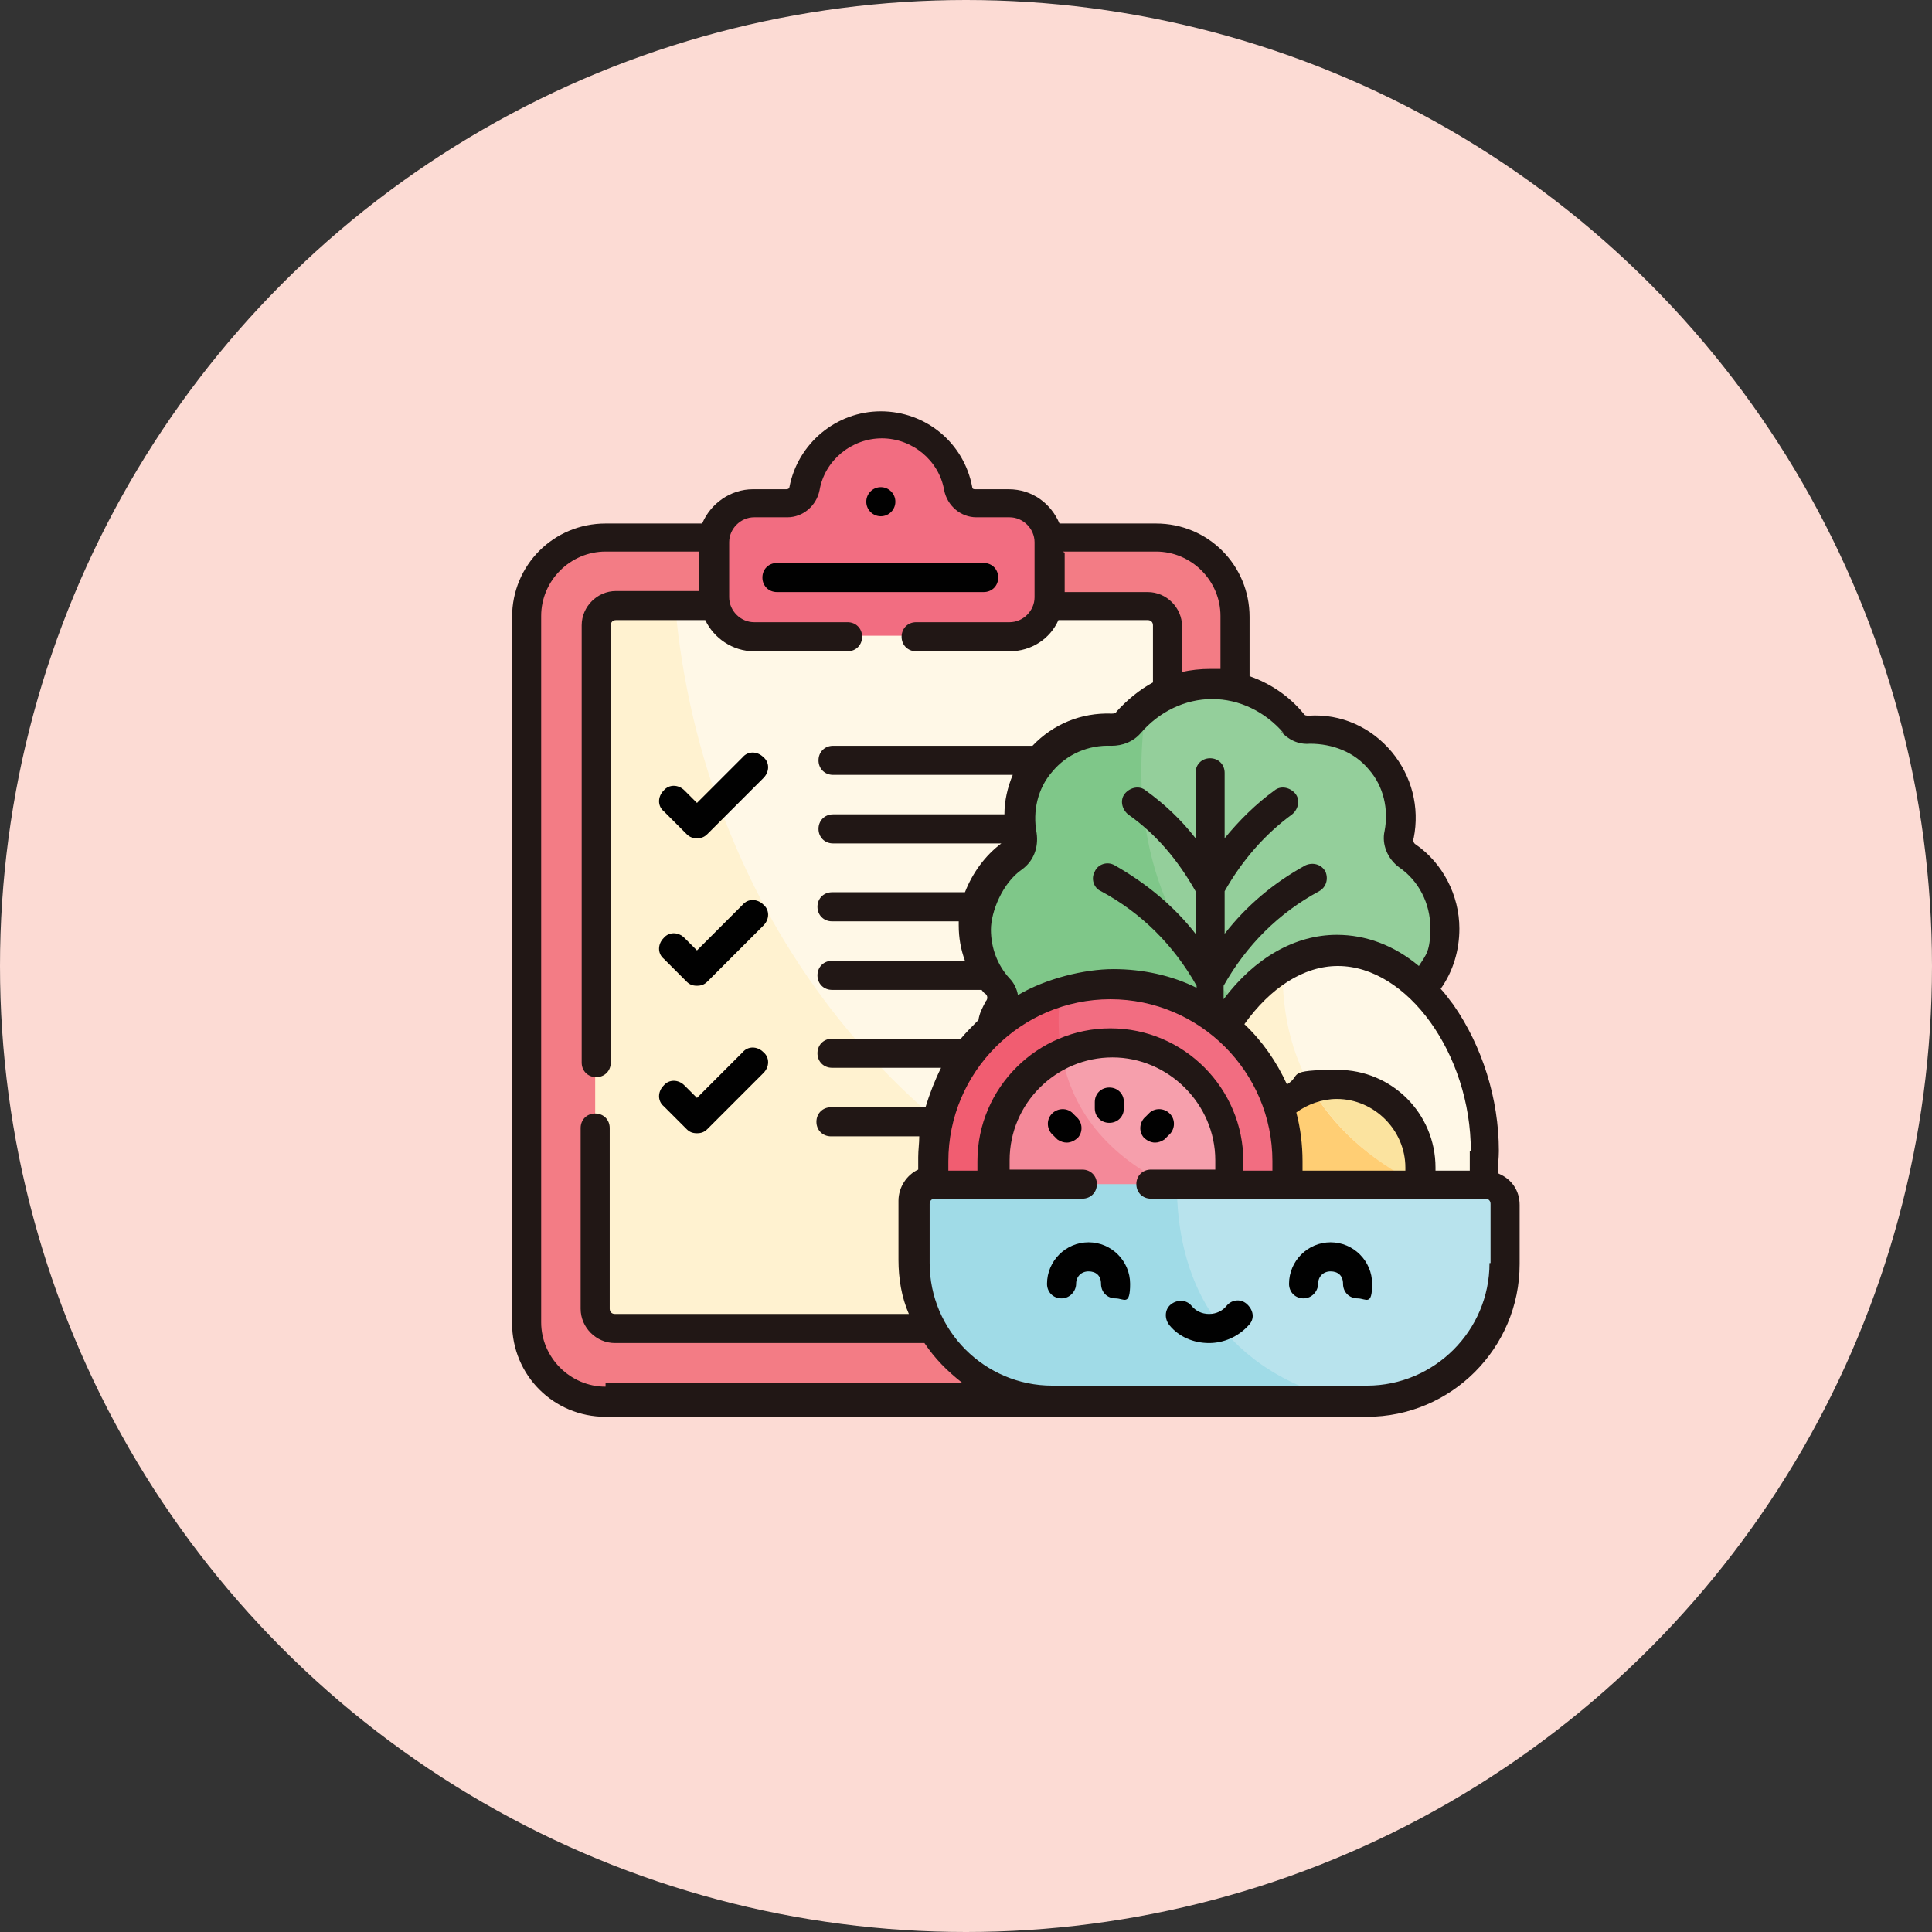 <?xml version="1.0" encoding="UTF-8"?>
<svg xmlns="http://www.w3.org/2000/svg" version="1.1" viewBox="0 0 186 186">
  <rect x="0" y="0" width="186" height="186" fill="#333333" stroke="none"/>
  <defs>
    <style>
      .cls-1 {
        fill: #7fc789;
      }

      .cls-2 {
        fill: #f48999;
      }

      .cls-3 {
        fill: #b8e3ed;
      }

      .cls-4 {
        fill: #ffce74;
      }

      .cls-5 {
        fill: #fff8e7;
      }

      .cls-6 {
        fill: #a0dbe7;
      }

      .cls-7 {
        fill: #fcdbd4;
      }

      .cls-8 {
        fill: #f15d71;
      }

      .cls-9 {
        fill: #211715;
      }

      .cls-10 {
        fill: #f26d81;
      }

      .cls-11 {
        fill: #94cf9b;
      }

      .cls-12 {
        fill: #fff2d0;
      }

      .cls-13 {
        fill: #010101;
      }

      .cls-14 {
        fill: #fbe39f;
      }

      .cls-15 {
        fill: #f37c85;
      }

      .cls-16 {
        fill: #f69fac;
      }
    </style>
  </defs>
  <!-- Generator: Adobe Illustrator 28.7.1, SVG Export Plug-In . SVG Version: 1.2.0 Build 142)  -->
  <g>
    <g id="Layer_1">
      <circle class="cls-7" cx="93" cy="93" r="93"/>
      <g>
        <g>
          <g>
            <g>
              <path class="cls-15" d="M118.9,59.3v68c0,1.6-.5,3.1-1.4,4.3,0,0-61.9-12.5-52.8-79.9h46.6c4.2,0,7.6,3.4,7.6,7.6h0Z"/>
              <path class="cls-15" d="M117.8,121.8l-.3,9.8c-1.4,2-3.6,3.3-6.2,3.3h-53c-4.2,0-7.6-3.4-7.6-7.6V59.3c0-4.2,3.4-7.6,7.6-7.6h6.4c.1,34.3,22.7,63.2,53.1,70.1Z"/>
            </g>
            <g>
              <path class="cls-5" d="M112.2,60.2v60.1c-31.7-3.9-50-28.7-47.3-61.9h45.4c1,0,1.9.8,1.9,1.9h0Z"/>
              <path class="cls-12" d="M112.2,120.3v6.1c0,1-.8,1.9-1.9,1.9h-51.1c-1,0-1.9-.8-1.9-1.9V60.2c0-1,.8-1.9,1.9-1.9h5.8c2.6,29.3,21.6,53.6,47.3,61.9Z"/>
            </g>
            <path class="cls-10" d="M93.9,48.3c-.8,0-1.5-.6-1.7-1.4-.7-3.5-3.7-6.2-7.4-6.2s-6.8,2.7-7.4,6.2c-.2.8-.9,1.4-1.7,1.4h-3.2c-2.1,0-3.8,1.7-3.8,3.8v5.3c0,2.1,1.7,3.8,3.8,3.8h24.6c2.1,0,3.8-1.7,3.8-3.8v-5.3c0-2.1-1.7-3.8-3.8-3.8h-3.2Z"/>
          </g>
          <g>
            <path class="cls-11" d="M136.7,97.4c1.3,2.5,1.4,5.6-.1,8.3-1.2,2-3,3.4-5.1,4-.4,3.7-1,7.6-1.8,11.9-2.1,3.4-24.4,3.4-26.5,0-.4-2.3-.8-4.5-1.1-6.6,0,0,0-24,8.6-47.4,4.3-2.9,10.2-2.2,13.8,2,.4.5,1,.8,1.6.7,2.5,0,5.1.9,6.8,3,1.7,2,2.3,4.7,1.8,7.1-.2.8.2,1.6.8,2.1,2.2,1.5,3.6,4.1,3.6,7s-.8,4.1-2.1,5.6c-.6.7-.7,1.6-.3,2.4h0Z"/>
            <path class="cls-1" d="M131.9,104.7l-29.9,10.2c-.3-1.8-.5-3.5-.7-5.2-2.6-.7-4.8-2.6-5.8-5.3-.9-2.4-.6-4.9.5-7,.4-.8.3-1.7-.3-2.3-1.4-1.5-2.2-3.5-2.2-5.7s1.4-5.4,3.6-7c.7-.5,1-1.3.8-2.1-.5-2.4.1-5.1,1.8-7.1,1.8-2.1,4.3-3.1,6.8-3,.6,0,1.2-.3,1.6-.7.7-.8,1.4-1.5,2.3-2-2.6,17.3,4.6,29.9,21.3,37.3h0Z"/>
          </g>
          <g>
            <path class="cls-5" d="M142.9,110.8c0,9.7-6.4,15.8-14.2,15.8s-7.7-1.6-10.3-4.5c0,0,4.8-18.9,5.1-29.1,1.6-.9,3.4-1.5,5.2-1.5,7.8,0,14.2,9.6,14.2,19.3h0Z"/>
            <path class="cls-14" d="M136.7,112.4c0,.6,0,1.2-.2,1.7-6-1.4-9.4-4.6-10.3-9.3.8-.3,1.6-.4,2.5-.4,4.4,0,8,3.6,8,8Z"/>
            <path class="cls-12" d="M138.7,115.1l-20.3,6.9c-2.4-2.7-3.9-6.6-3.9-11.3,0-7.4,3.7-14.8,9-17.8-.3,10.1,4.8,17.6,15.2,22.2h0Z"/>
            <path class="cls-4" d="M136.5,114.1c-.2.7-.4,1.4-.7,2l-10.4,3.5c-2.8-1.3-4.7-4.1-4.7-7.3s2.3-6.6,5.5-7.6c2.2,3.8,5.6,6.9,10.3,9.3Z"/>
          </g>
          <g>
            <path class="cls-10" d="M124,111.8c0,9.4-7.6,17-17,17s-11.8-3.4-14.7-8.5c1.2.5,8.8-16,9.9-24.9,1.5-.5,3.1-.7,4.8-.7,9.4,0,17,7.6,17,17h0Z"/>
            <path class="cls-8" d="M113.6,114.6l-19.2,6.5c-.2,0-1-.3-2.2-.8-1.5-2.5-2.3-5.4-2.3-8.6,0-7.7,5.2-14.3,12.2-16.3-1.1,8.9,2.8,15.4,11.5,19.2Z"/>
            <path class="cls-16" d="M118.3,111.8c0,6.3-5.1,11.4-11.4,11.4s-6.1-1.3-8.2-3.5c0,0,4.4-12.4,3.4-18.2,1.4-.7,3-1,4.7-1,6.3,0,11.4,5.1,11.4,11.4Z"/>
            <path class="cls-2" d="M113.6,114.6l-14.8,5c-2-2-3.2-4.8-3.2-7.9,0-4.6,2.7-8.5,6.6-10.3,1,5.8,4.8,10.3,11.4,13.2Z"/>
          </g>
          <g>
            <path class="cls-3" d="M144.8,115.9v5.7c0,7.3-5.9,13.3-13.3,13.3h-2.5c-17.4-2.4-24.9-10.1-15.8-20.8h29.6c1,0,1.9.8,1.9,1.9Z"/>
            <path class="cls-6" d="M129.1,134.9h-27.8c-7.3,0-13.3-5.9-13.3-13.3v-5.7c0-1,.8-1.9,1.9-1.9h23.4c0,8.6,3.5,17.5,15.8,20.8h0Z"/>
          </g>
        </g>
        <g>
          <path class="cls-13" d="M94.7,57h-19.9c-.8,0-1.4-.6-1.4-1.4s.6-1.4,1.4-1.4h19.9c.8,0,1.4.6,1.4,1.4s-.6,1.4-1.4,1.4Z"/>
          <path class="cls-13" d="M73.5,72.9c-.6-.6-1.5-.6-2,0l-4.4,4.4-1.2-1.2c-.6-.6-1.5-.6-2,0-.6.6-.6,1.5,0,2l2.2,2.2c.3.3.6.4,1,.4s.7-.1,1-.4l5.4-5.4c.6-.6.6-1.5,0-2h0Z"/>
          <path class="cls-13" d="M73.5,87.1c-.6-.6-1.5-.6-2,0l-4.4,4.4-1.2-1.2c-.6-.6-1.5-.6-2,0-.6.6-.6,1.5,0,2l2.2,2.2c.3.3.6.4,1,.4s.7-.1,1-.4l5.4-5.4c.6-.6.6-1.5,0-2h0Z"/>
          <path class="cls-13" d="M73.5,101.3c-.6-.6-1.5-.6-2,0l-4.4,4.4-1.2-1.2c-.6-.6-1.5-.6-2,0-.6.6-.6,1.5,0,2l2.2,2.2c.3.3.6.4,1,.4s.7-.1,1-.4l5.4-5.4c.6-.6.6-1.5,0-2Z"/>
          <g>
            <path class="cls-13" d="M107.4,125c-.8,0-1.4-.6-1.4-1.4s-.5-1.2-1.2-1.2-1.2.5-1.2,1.2-.6,1.4-1.4,1.4-1.4-.6-1.4-1.4c0-2.2,1.8-4,4-4s4,1.8,4,4-.6,1.4-1.4,1.4h0Z"/>
            <path class="cls-13" d="M130.7,125c-.8,0-1.4-.6-1.4-1.4s-.5-1.2-1.2-1.2-1.2.5-1.2,1.2-.6,1.4-1.4,1.4-1.4-.6-1.4-1.4c0-2.2,1.8-4,4-4s4,1.8,4,4-.6,1.4-1.4,1.4h0Z"/>
            <path class="cls-13" d="M116.4,129.3c-1.5,0-2.9-.6-3.8-1.7-.5-.6-.5-1.5.1-2,.6-.5,1.5-.5,2,.1.4.5,1,.8,1.7.8s1.3-.3,1.7-.8c.5-.6,1.4-.7,2-.1s.7,1.4.1,2c-1,1.1-2.4,1.7-3.8,1.7h0Z"/>
          </g>
          <g>
            <path class="cls-9" d="M144.2,112.9c0-.7.1-1.4.1-2.1,0-5-1.6-10.1-4.4-14.1-.4-.5-.8-1.1-1.2-1.5,1.2-1.7,1.8-3.7,1.8-5.8,0-3.2-1.6-6.3-4.2-8.1-.2-.1-.3-.4-.2-.6.6-3-.2-6-2.1-8.3-2-2.4-4.9-3.7-8-3.5-.2,0-.4,0-.5-.2-1.4-1.7-3.2-2.9-5.2-3.6v-5.7c0-5-4-9-9-9h-9.3c-.8-1.9-2.6-3.3-4.9-3.3h-3.2c-.1,0-.3,0-.3-.2-.8-4.3-4.5-7.3-8.8-7.3s-8,3.1-8.8,7.3c0,.1-.1.2-.3.2h-3.2c-2.2,0-4.1,1.4-4.9,3.3h-9.3c-5,0-9,4-9,9v68c0,5,4,9,9,9h73.3c8.1,0,14.7-6.6,14.7-14.7v-5.7c0-1.4-.8-2.5-2-3ZM141.5,110.8c0,.6,0,1.3,0,1.9h-3.3c0,0,0-.2,0-.3,0-5.2-4.2-9.4-9.4-9.4s-3.4.5-4.9,1.4c-1-2.2-2.4-4.2-4.1-5.8,2.5-3.5,5.7-5.6,9-5.6,6.7,0,12.8,8.5,12.8,17.8ZM124.8,107.1c1.1-.8,2.5-1.3,3.9-1.3,3.6,0,6.6,3,6.6,6.6s0,.2,0,.3h-9.9c0-.3,0-.6,0-.9,0-1.6-.2-3.2-.6-4.7ZM106.9,99c-7,0-12.8,5.7-12.8,12.8s0,.6,0,.9h-2.8c0-.3,0-.6,0-.9,0-8.6,7-15.6,15.6-15.6s15.6,7,15.6,15.6,0,.6,0,.9h-2.8c0-.3,0-.6,0-.9,0-7-5.7-12.8-12.8-12.8h0ZM123.3,70.4c.7.8,1.7,1.3,2.8,1.2,2.2,0,4.3.8,5.7,2.5,1.4,1.6,1.9,3.8,1.5,5.9-.3,1.3.3,2.7,1.4,3.5,1.9,1.3,3,3.5,3,5.8s-.4,2.6-1.1,3.7c-2.4-2-5.1-3-7.9-3-4,0-7.9,2.2-10.9,6.2v-1.3c2.2-3.9,5.3-7,9.2-9.1.7-.4.9-1.2.6-1.9-.4-.7-1.2-.9-1.9-.6-3.1,1.7-5.7,3.9-7.8,6.6v-4.1c1.7-3,3.9-5.5,6.5-7.4.6-.5.8-1.4.3-2-.5-.6-1.4-.8-2-.3-1.8,1.3-3.4,2.9-4.8,4.6v-6.3c0-.8-.6-1.4-1.4-1.4s-1.4.6-1.4,1.4v6.3c-1.4-1.8-3-3.3-4.8-4.6-.6-.5-1.5-.3-2,.3-.5.6-.3,1.5.3,2,2.7,1.9,4.8,4.4,6.5,7.4v4.1c-2.1-2.7-4.8-4.9-7.8-6.6-.7-.4-1.6-.1-1.9.6-.4.7-.1,1.6.6,1.9,3.9,2.1,7,5.2,9.2,9.1v.2c-2.4-1.2-5.2-1.8-8-1.8s-6.5.9-9.2,2.5c-.1-.6-.4-1.2-.8-1.6-1.2-1.3-1.8-3-1.8-4.7s1.1-4.5,3-5.8c1.1-.8,1.6-2.1,1.4-3.5-.4-2.1.1-4.3,1.5-5.9,1.4-1.7,3.5-2.6,5.7-2.5,1.1,0,2.1-.4,2.8-1.2,1.8-2.1,4.3-3.3,6.9-3.3s5.1,1.2,6.9,3.3h0ZM102.3,53.1h9c3.4,0,6.2,2.8,6.2,6.2v5.1c-.3,0-.7,0-1,0-.9,0-1.9.1-2.7.3v-4.4c0-1.8-1.5-3.3-3.3-3.3h-8v-3.8ZM58.3,133.5c-3.4,0-6.2-2.8-6.2-6.2V59.3c0-3.4,2.8-6.2,6.2-6.2h9v3.8h-8c-1.8,0-3.3,1.5-3.3,3.3v42.1c0,.8.6,1.4,1.4,1.4s1.4-.6,1.4-1.4v-42.1c0-.3.2-.5.5-.5h8.6c.8,1.7,2.6,3,4.7,3h9c.8,0,1.4-.6,1.4-1.4s-.6-1.4-1.4-1.4h-9c-1.3,0-2.4-1.1-2.4-2.4v-5.3c0-1.3,1.1-2.4,2.4-2.4h3.2c1.5,0,2.8-1.1,3.1-2.6.5-2.9,3.1-5,6-5s5.5,2.1,6,5c.3,1.5,1.6,2.6,3.1,2.6h3.2c1.3,0,2.4,1.1,2.4,2.4v5.3c0,1.3-1.1,2.4-2.4,2.4h-9c-.8,0-1.4.6-1.4,1.4s.6,1.4,1.4,1.4h9c2.1,0,3.9-1.2,4.7-3h8.6c.3,0,.5.2.5.5v5.5c-1.3.7-2.5,1.7-3.5,2.8-.1.2-.3.2-.5.2-2.9-.1-5.6,1-7.6,3.1h-19.2c-.8,0-1.4.6-1.4,1.4s.6,1.4,1.4,1.4h17.3c-.5,1.2-.8,2.5-.8,3.8h-16.5c-.8,0-1.4.6-1.4,1.4s.6,1.4,1.4,1.4h16.2c-1.6,1.2-2.8,2.9-3.5,4.7h-12.8c-.8,0-1.4.6-1.4,1.4s.6,1.4,1.4,1.4h12.2c0,.1,0,.3,0,.4,0,1.2.2,2.3.6,3.4h-12.8c-.8,0-1.4.6-1.4,1.4s.6,1.4,1.4,1.4h14.4c.1.1.2.3.4.4.2.2.2.5,0,.7-.3.6-.6,1.1-.7,1.8-.6.6-1.2,1.2-1.7,1.8h-12.4c-.8,0-1.4.6-1.4,1.4s.6,1.4,1.4,1.4h10.5c-.6,1.2-1.1,2.5-1.5,3.8h-9.1c-.8,0-1.4.6-1.4,1.4s.6,1.4,1.4,1.4h8.5c0,.7-.1,1.3-.1,2s0,.8,0,1.2c-1.1.5-1.9,1.7-1.9,3v5.7c0,1.8.3,3.6,1,5.2h-28.3c-.3,0-.5-.2-.5-.5v-17.4c0-.8-.6-1.4-1.4-1.4s-1.4.6-1.4,1.4v17.4c0,1.8,1.5,3.3,3.3,3.3h29.8c1,1.5,2.2,2.7,3.6,3.8h-34.3ZM143.4,121.6c0,6.5-5.3,11.8-11.8,11.8h-30.3c-6.5,0-11.8-5.3-11.8-11.8v-5.7c0-.3.2-.5.5-.5h14.2c.8,0,1.4-.6,1.4-1.4s-.6-1.4-1.4-1.4h-7c0-.3,0-.6,0-.9,0-5.5,4.5-9.9,9.9-9.9s9.9,4.5,9.9,9.9,0,.6,0,.9h-6.2c-.8,0-1.4.6-1.4,1.4s.6,1.4,1.4,1.4h32.2c.3,0,.5.2.5.5v5.7Z"/>
            <g>
              <path class="cls-13" d="M106.8,108.1c-.8,0-1.4-.6-1.4-1.4v-.6c0-.8.6-1.4,1.4-1.4s1.4.6,1.4,1.4v.6c0,.8-.6,1.4-1.4,1.4Z"/>
              <path class="cls-13" d="M111.2,110c-.4,0-.8-.2-1.1-.5-.5-.6-.4-1.5.2-2l.4-.4c.6-.5,1.5-.4,2,.2.5.6.4,1.5-.2,2l-.4.4c-.3.2-.6.3-.9.3h0Z"/>
              <path class="cls-13" d="M102.7,110c-.3,0-.6-.1-.9-.3l-.4-.4c-.6-.5-.7-1.4-.2-2,.5-.6,1.4-.7,2-.2l.4.4c.6.5.7,1.4.2,2-.3.3-.7.5-1.1.5h0Z"/>
            </g>
          </g>
          <circle class="cls-13" cx="84.8" cy="48.3" r="1.4"/>
        </g>
      </g>
    </g>
  </g>
</svg>